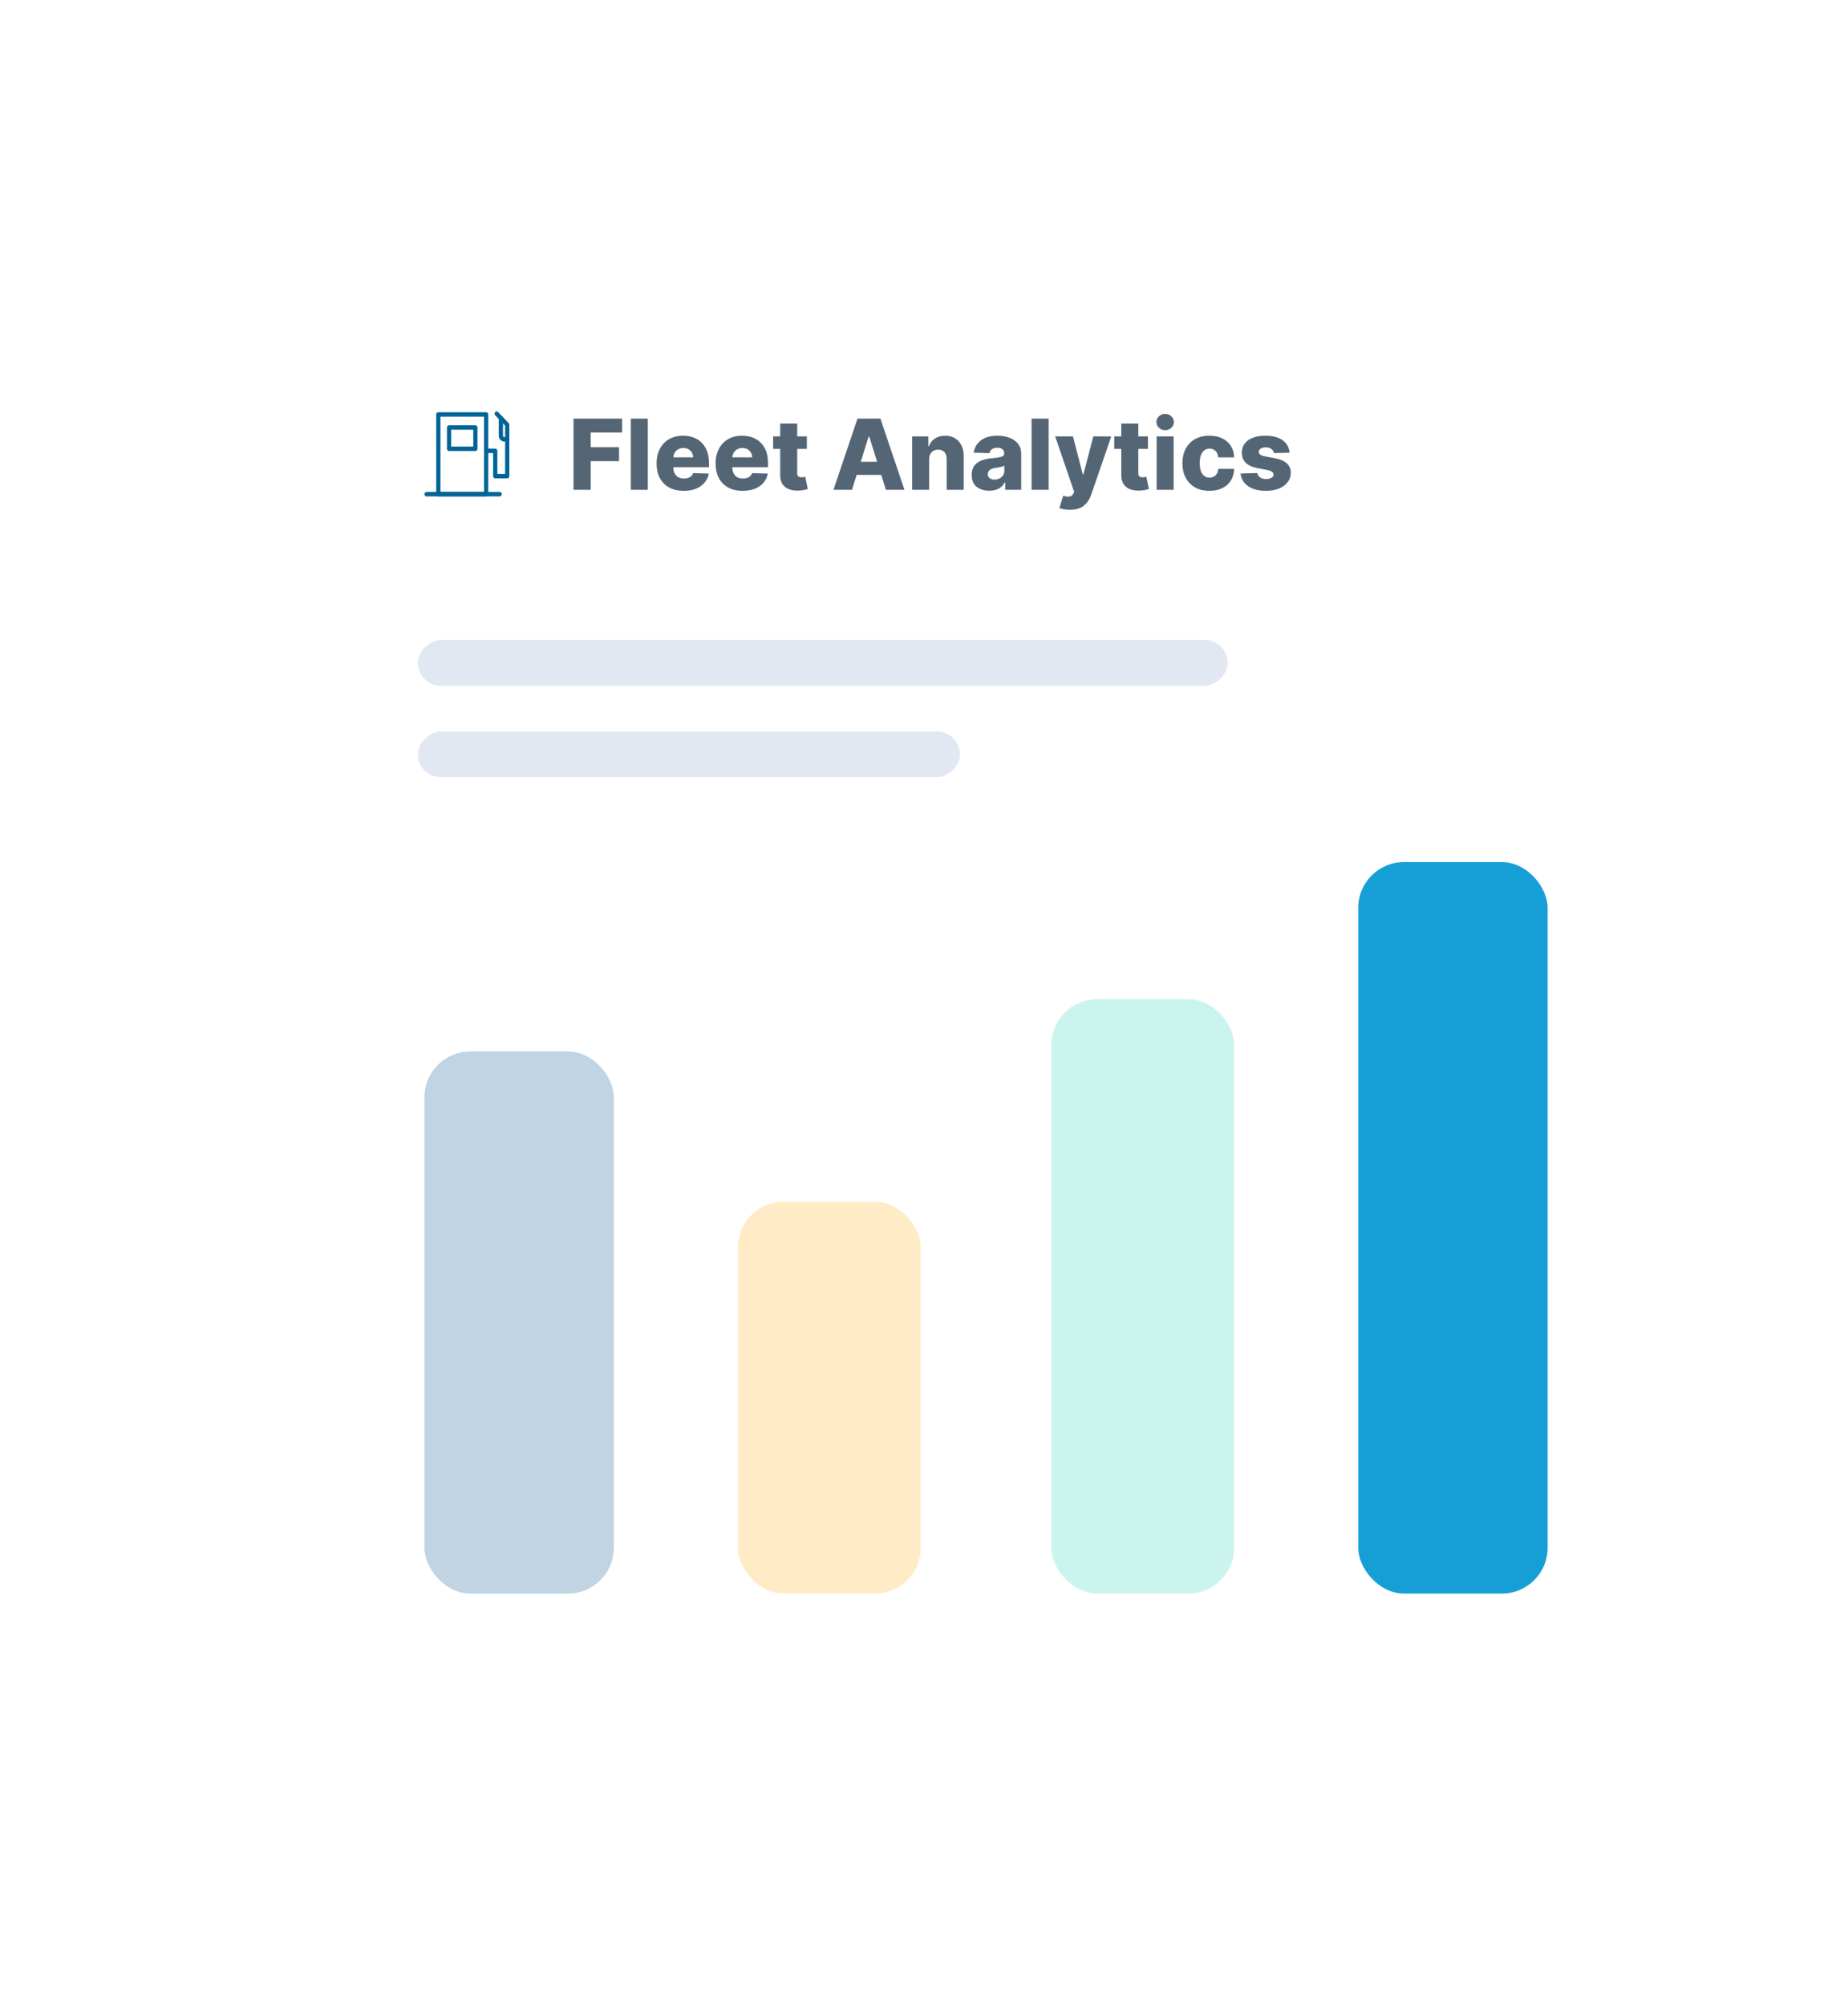 <?xml version="1.0" encoding="UTF-8"?> <svg xmlns="http://www.w3.org/2000/svg" width="283" height="307" viewBox="0 0 283 307" fill="none"><g filter="url(#filter0_d_3447_160882)"><rect x="50" y="39" width="201.769" height="206.506" rx="10" fill="white" shape-rendering="crispEdges"></rect><path d="M87.826 64V53.091H95.272V55.232H90.462V57.469H94.798V59.616H90.462V64H87.826ZM99.205 53.091V64H96.6V53.091H99.205ZM104.687 64.154C103.402 64.154 102.39 63.78 101.651 63.031C100.916 62.281 100.548 61.251 100.548 59.941C100.548 59.096 100.715 58.357 101.049 57.725C101.383 57.09 101.854 56.596 102.461 56.244C103.068 55.889 103.784 55.712 104.607 55.712C105.382 55.712 106.067 55.873 106.664 56.196C107.26 56.516 107.727 56.986 108.064 57.608C108.402 58.229 108.57 58.989 108.57 59.888V60.538H103.116V60.607C103.116 61.108 103.26 61.511 103.547 61.816C103.839 62.121 104.235 62.274 104.735 62.274C105.076 62.274 105.373 62.203 105.625 62.061C105.877 61.916 106.053 61.708 106.152 61.438L108.544 61.507C108.395 62.31 107.983 62.952 107.308 63.435C106.633 63.915 105.76 64.154 104.687 64.154ZM103.116 59.025H106.147C106.143 58.606 106.001 58.263 105.721 57.997C105.444 57.727 105.09 57.592 104.661 57.592C104.227 57.592 103.865 57.729 103.574 58.002C103.286 58.276 103.134 58.617 103.116 59.025ZM113.725 64.154C112.44 64.154 111.428 63.78 110.689 63.031C109.954 62.281 109.587 61.251 109.587 59.941C109.587 59.096 109.753 58.357 110.087 57.725C110.421 57.09 110.892 56.596 111.499 56.244C112.106 55.889 112.822 55.712 113.646 55.712C114.42 55.712 115.105 55.873 115.702 56.196C116.298 56.516 116.765 56.986 117.103 57.608C117.44 58.229 117.609 58.989 117.609 59.888V60.538H112.154V60.607C112.154 61.108 112.298 61.511 112.585 61.816C112.877 62.121 113.273 62.274 113.773 62.274C114.114 62.274 114.411 62.203 114.663 62.061C114.915 61.916 115.091 61.708 115.19 61.438L117.582 61.507C117.433 62.31 117.021 62.952 116.346 63.435C115.671 63.915 114.798 64.154 113.725 64.154ZM112.154 59.025H115.185C115.181 58.606 115.039 58.263 114.759 57.997C114.482 57.727 114.128 57.592 113.699 57.592C113.266 57.592 112.903 57.729 112.612 58.002C112.324 58.276 112.172 58.617 112.154 59.025ZM123.557 55.818V57.736H122.082V61.427C122.082 61.669 122.138 61.839 122.252 61.939C122.369 62.034 122.533 62.082 122.742 62.082C122.842 62.082 122.946 62.074 123.056 62.056C123.17 62.034 123.255 62.017 123.312 62.002L123.706 63.883C123.582 63.918 123.408 63.961 123.184 64.011C122.961 64.064 122.691 64.099 122.375 64.117C121.455 64.16 120.739 63.977 120.228 63.569C119.72 63.16 119.47 62.542 119.477 61.715V57.736H118.396V55.818H119.477V53.858H122.082V55.818H123.557ZM130.469 64H127.635L131.316 53.091H134.826L138.507 64H135.673L134.954 61.709H131.188L130.469 64ZM131.816 59.707H134.325L133.111 55.84H133.025L131.816 59.707ZM142.286 59.334V64H139.681V55.818H142.158V57.32H142.249C142.43 56.823 142.739 56.431 143.175 56.143C143.612 55.855 144.132 55.712 144.736 55.712C145.311 55.712 145.81 55.84 146.233 56.095C146.659 56.351 146.989 56.709 147.224 57.171C147.462 57.633 147.579 58.171 147.575 58.785V64H144.971V59.297C144.974 58.842 144.859 58.487 144.624 58.231C144.393 57.975 144.072 57.848 143.66 57.848C143.248 57.848 142.916 57.979 142.664 58.242C142.415 58.505 142.289 58.869 142.286 59.334ZM151.494 64.138C150.713 64.138 150.069 63.94 149.561 63.542C149.057 63.144 148.804 62.541 148.804 61.731C148.804 61.127 148.943 60.648 149.22 60.293C149.497 59.934 149.866 59.669 150.328 59.499C150.79 59.325 151.296 59.215 151.846 59.169C152.546 59.108 153.043 59.034 153.337 58.945C153.636 58.856 153.785 58.688 153.785 58.439V58.412C153.785 58.139 153.691 57.928 153.503 57.778C153.314 57.629 153.06 57.555 152.741 57.555C152.396 57.555 152.119 57.629 151.91 57.778C151.7 57.928 151.567 58.133 151.51 58.396L149.108 58.311C149.211 57.565 149.57 56.946 150.184 56.452C150.802 55.959 151.661 55.712 152.762 55.712C153.458 55.712 154.078 55.82 154.621 56.037C155.168 56.25 155.598 56.559 155.91 56.963C156.226 57.368 156.384 57.86 156.384 58.439V64H153.934V62.86H153.87C153.416 63.712 152.624 64.138 151.494 64.138ZM152.299 62.434C152.714 62.434 153.068 62.31 153.359 62.061C153.653 61.812 153.801 61.489 153.801 61.092V60.314C153.655 60.392 153.449 60.458 153.183 60.511C152.92 60.564 152.668 60.609 152.427 60.644C151.656 60.761 151.271 61.081 151.271 61.603C151.271 61.873 151.367 62.079 151.558 62.221C151.75 62.363 151.997 62.434 152.299 62.434ZM160.582 53.091V64H157.977V53.091H160.582ZM163.832 67.058C163.52 67.058 163.225 67.033 162.948 66.983C162.671 66.937 162.433 66.875 162.234 66.796L162.81 64.906C163.193 65.03 163.516 65.072 163.779 65.033C164.045 64.998 164.25 64.835 164.392 64.543L164.493 64.298L161.585 55.818H164.312L165.819 61.656H165.904L167.433 55.818L170.176 55.824L167.092 64.783C166.865 65.447 166.499 65.992 165.995 66.418C165.491 66.844 164.77 67.058 163.832 67.058ZM175.794 55.818V57.736H174.318V61.427C174.318 61.669 174.375 61.839 174.488 61.939C174.606 62.034 174.769 62.082 174.979 62.082C175.078 62.082 175.183 62.074 175.293 62.056C175.406 62.034 175.492 62.017 175.548 62.002L175.943 63.883C175.818 63.918 175.644 63.961 175.421 64.011C175.197 64.064 174.927 64.099 174.611 64.117C173.691 64.16 172.976 63.977 172.464 63.569C171.956 63.16 171.706 62.542 171.713 61.715V57.736H170.632V55.818H171.713V53.858H174.318V55.818H175.794ZM177.123 64V55.818H179.727V64H177.123ZM178.428 54.865C178.062 54.865 177.748 54.744 177.485 54.502C177.222 54.258 177.091 53.963 177.091 53.618C177.091 53.274 177.222 52.981 177.485 52.739C177.748 52.498 178.062 52.377 178.428 52.377C178.797 52.377 179.111 52.498 179.37 52.739C179.633 52.981 179.765 53.274 179.765 53.618C179.765 53.963 179.633 54.258 179.37 54.502C179.111 54.744 178.797 54.865 178.428 54.865ZM185.204 64.154C184.342 64.154 183.601 63.977 182.983 63.622C182.369 63.263 181.897 62.768 181.566 62.136C181.236 61.5 181.071 60.767 181.071 59.936C181.071 59.098 181.236 58.363 181.566 57.73C181.897 57.095 182.371 56.599 182.989 56.244C183.606 55.889 184.343 55.712 185.199 55.712C185.959 55.712 186.62 55.848 187.181 56.122C187.742 56.395 188.18 56.782 188.496 57.283C188.816 57.78 188.985 58.364 189.002 59.035H186.568C186.518 58.617 186.376 58.288 186.142 58.05C185.911 57.812 185.609 57.693 185.236 57.693C184.782 57.693 184.416 57.883 184.139 58.263C183.862 58.64 183.724 59.188 183.724 59.909C183.724 60.637 183.86 61.191 184.134 61.571C184.411 61.947 184.778 62.136 185.236 62.136C185.595 62.136 185.895 62.02 186.137 61.789C186.378 61.559 186.522 61.227 186.568 60.793H189.002C188.981 61.468 188.814 62.057 188.502 62.562C188.189 63.066 187.752 63.459 187.191 63.739C186.634 64.016 185.972 64.154 185.204 64.154ZM197.479 58.316L195.087 58.38C195.051 58.121 194.922 57.91 194.698 57.746C194.474 57.58 194.19 57.496 193.846 57.496C193.544 57.496 193.286 57.556 193.073 57.677C192.864 57.794 192.761 57.958 192.764 58.167C192.761 58.324 192.825 58.462 192.956 58.583C193.091 58.7 193.331 58.794 193.675 58.865L195.252 59.163C196.861 59.472 197.67 60.211 197.681 61.379C197.677 61.94 197.51 62.429 197.18 62.844C196.854 63.26 196.406 63.583 195.838 63.814C195.27 64.041 194.62 64.154 193.888 64.154C192.72 64.154 191.798 63.915 191.124 63.435C190.449 62.952 190.066 62.306 189.973 61.496L192.546 61.432C192.603 61.731 192.75 61.958 192.988 62.114C193.226 62.271 193.53 62.349 193.899 62.349C194.233 62.349 194.504 62.287 194.714 62.162C194.923 62.038 195.03 61.873 195.034 61.667C195.023 61.322 194.691 61.086 194.037 60.959L192.61 60.687C190.98 60.385 190.17 59.595 190.181 58.316C190.177 57.496 190.502 56.857 191.156 56.399C191.809 55.941 192.69 55.712 193.798 55.712C194.906 55.712 195.779 55.944 196.419 56.409C197.058 56.871 197.411 57.507 197.479 58.316Z" fill="#546676"></path><rect x="65" y="150" width="29" height="83" rx="7" fill="#C0D4E3"></rect><rect x="147" y="101" width="7" height="83" rx="3.5" transform="rotate(90 147 101)" fill="#E1E8F1"></rect><rect x="188" y="87" width="7" height="124" rx="3.5" transform="rotate(90 188 87)" fill="#E1E8F1"></rect><rect x="113" y="173" width="28" height="60" rx="7" fill="#FFECC7"></rect><rect x="161" y="142" width="28" height="91" rx="7" fill="#CCF4EF"></rect><rect x="208" y="121" width="29" height="112" rx="7" fill="#169FD6"></rect><g clip-path="url(#clip0_3447_160882)"><path fill-rule="evenodd" clip-rule="evenodd" d="M66.803 52.458C66.803 52.27 66.948 52.118 67.126 52.118H74.447C74.625 52.118 74.77 52.27 74.77 52.458V64.66C74.77 64.848 74.625 65 74.447 65H67.126C66.948 65 66.803 64.848 66.803 64.66V52.458ZM67.45 52.797V64.32H74.123V52.797H67.45Z" fill="#016496"></path><path fill-rule="evenodd" clip-rule="evenodd" d="M68.447 54.449C68.447 54.261 68.592 54.109 68.771 54.109H72.796C72.975 54.109 73.12 54.261 73.12 54.449V57.72C73.12 57.907 72.975 58.059 72.796 58.059H68.771C68.592 58.059 68.447 57.907 68.447 57.72V54.449ZM69.094 54.788V57.38H72.473V54.788H69.094Z" fill="#016496"></path><path fill-rule="evenodd" clip-rule="evenodd" d="M65 64.66C65 64.473 65.145 64.321 65.323 64.321H76.514C76.693 64.321 76.838 64.473 76.838 64.66C76.838 64.848 76.693 65 76.514 65H65.323C65.145 65 65 64.848 65 64.66Z" fill="#016496"></path><path fill-rule="evenodd" clip-rule="evenodd" d="M75.833 52.099C75.959 51.967 76.164 51.967 76.29 52.1L77.905 53.799C77.966 53.862 78 53.949 78 54.039V61.906C78 62.093 77.855 62.245 77.676 62.245H75.839C75.661 62.245 75.516 62.093 75.516 61.906V58.372H74.448C74.27 58.372 74.125 58.22 74.125 58.032C74.125 57.845 74.27 57.693 74.448 57.693H75.839C76.018 57.693 76.163 57.845 76.163 58.032V61.566H77.353V54.179L75.832 52.58C75.706 52.447 75.706 52.232 75.833 52.099Z" fill="#016496"></path><path fill-rule="evenodd" clip-rule="evenodd" d="M76.702 52.92C76.881 52.92 77.026 53.072 77.026 53.26V55.708C77.026 55.831 77.12 55.93 77.237 55.93H77.677C77.856 55.93 78 56.082 78 56.27C78 56.458 77.856 56.61 77.677 56.61H77.237C76.763 56.61 76.379 56.206 76.379 55.708V53.26C76.379 53.072 76.524 52.92 76.702 52.92Z" fill="#016496"></path></g></g><defs><filter id="filter0_d_3447_160882" x="0" y="0" width="301.77" height="306.506" filterUnits="userSpaceOnUse" color-interpolation-filters="sRGB"><feFlood flood-opacity="0" result="BackgroundImageFix"></feFlood><feColorMatrix in="SourceAlpha" type="matrix" values="0 0 0 0 0 0 0 0 0 0 0 0 0 0 0 0 0 0 127 0" result="hardAlpha"></feColorMatrix><feOffset dy="11"></feOffset><feGaussianBlur stdDeviation="25"></feGaussianBlur><feComposite in2="hardAlpha" operator="out"></feComposite><feColorMatrix type="matrix" values="0 0 0 0 0.453 0 0 0 0 0.548 0 0 0 0 0.754 0 0 0 0.22 0"></feColorMatrix><feBlend mode="normal" in2="BackgroundImageFix" result="effect1_dropShadow_3447_160882"></feBlend><feBlend mode="normal" in="SourceGraphic" in2="effect1_dropShadow_3447_160882" result="shape"></feBlend></filter><clipPath id="clip0_3447_160882"><rect width="13" height="13" fill="white" transform="translate(65 52)"></rect></clipPath></defs></svg> 